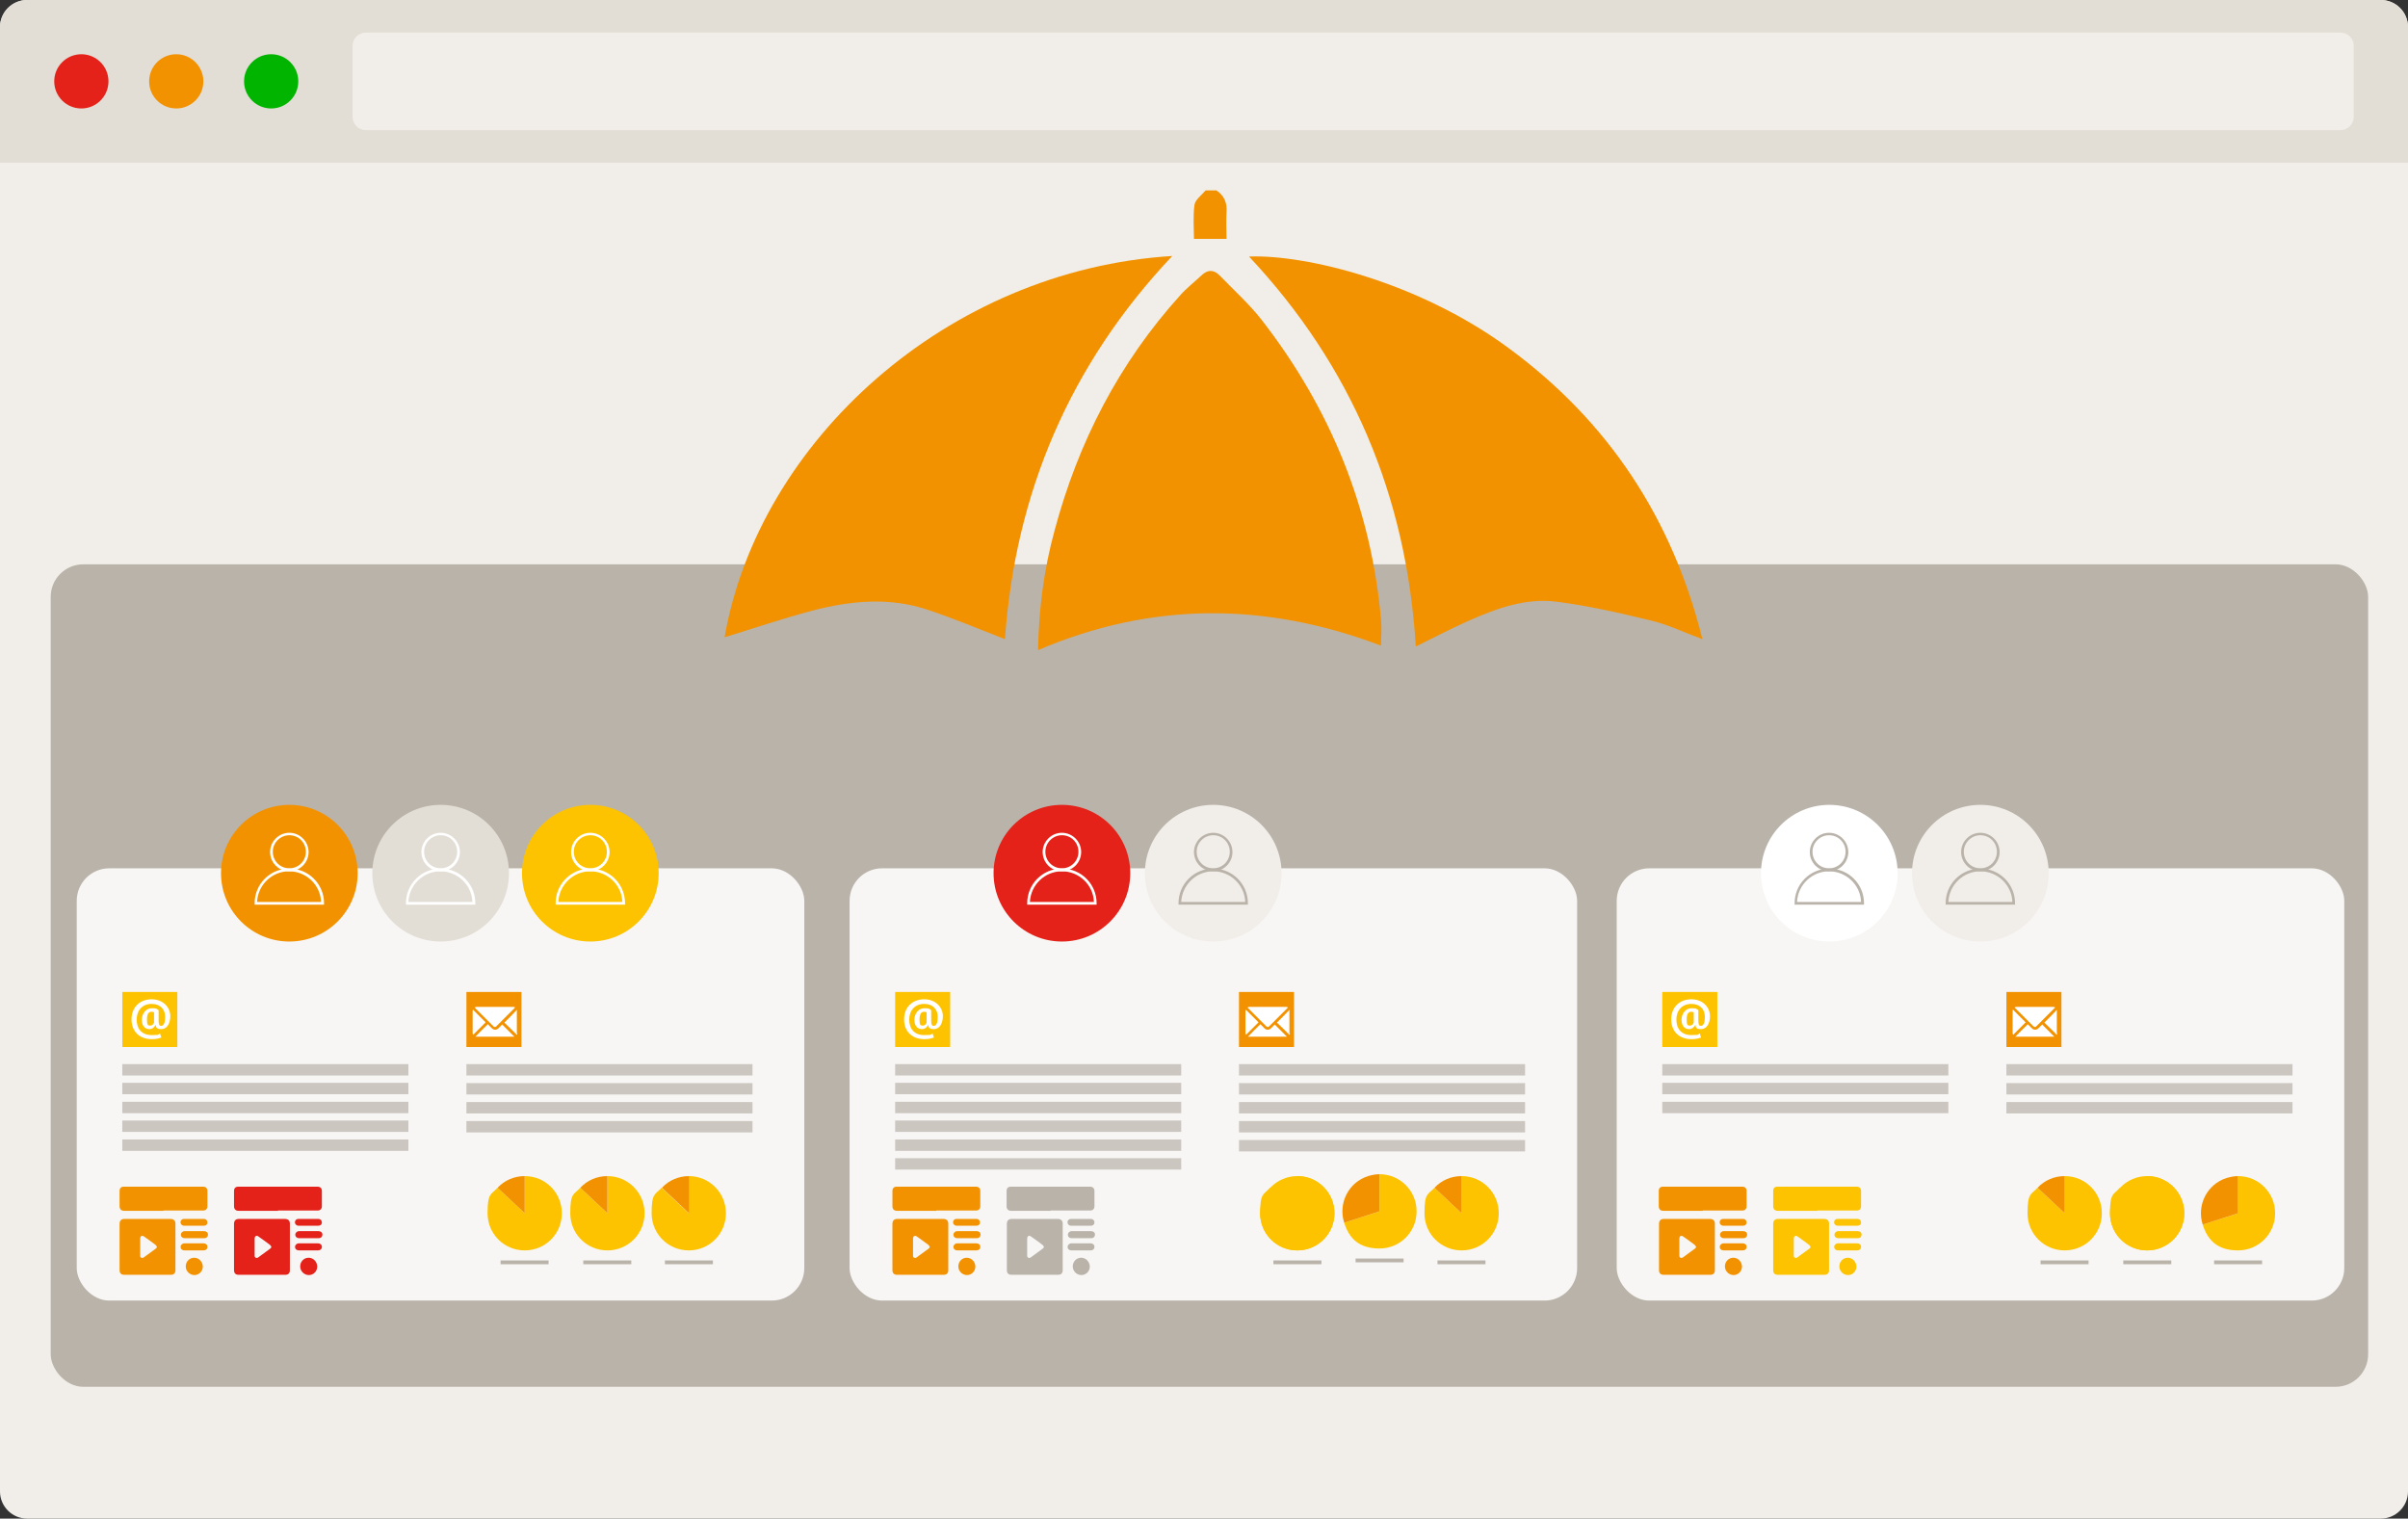 <?xml version="1.0" encoding="UTF-8"?>
<svg id="Laag_1" data-name="Laag 1" xmlns="http://www.w3.org/2000/svg" version="1.1" viewBox="0 0 888 560">
  <rect x="0" y="0" width="888" height="560" fill="#333333" stroke="none"/>
  <defs>
    <style>
      .cls-1 {
        fill: #f39200;
      }

      .cls-1, .cls-2, .cls-3, .cls-4, .cls-5, .cls-6, .cls-7, .cls-8, .cls-9, .cls-10 {
        stroke-width: 0px;
      }

      .cls-2 {
        fill: #f7f6f4;
      }

      .cls-3 {
        isolation: isolate;
        opacity: .7;
      }

      .cls-3, .cls-10 {
        fill: #bab3aa;
      }

      .cls-4 {
        fill: #fdc300;
      }

      .cls-5 {
        fill: #e3ded5;
      }

      .cls-6 {
        fill: #00b400;
      }

      .cls-7 {
        fill: #f1eee9;
      }

      .cls-8 {
        fill: #fff;
      }

      .cls-11 {
        display: none;
      }

      .cls-9 {
        fill: #e42219;
      }
    </style>
  </defs>
  <g id="Laag_1-2" data-name="Laag 1">
    <g id="Browser">
      <g id="Browser-2" data-name="Browser">
        <path id="Rectangle_24-2" data-name="Rectangle 24-2" class="cls-7" d="M10,0h868c5.5,0,10,4.5,10,10v540c0,5.5-4.5,10-10,10H10c-5.5,0-10-4.5-10-10V10C0,4.5,4.5,0,10,0Z"/>
        <path id="Rectangle_22" data-name="Rectangle 22" class="cls-5" d="M10,0h868c5.5,0,10,4.5,10,10v50H0V10C0,4.5,4.5,0,10,0Z"/>
        <circle id="Ellipse_1" data-name="Ellipse 1" class="cls-9" cx="30" cy="30" r="10"/>
        <circle id="Ellipse_2" data-name="Ellipse 2" class="cls-1" cx="65" cy="30" r="10"/>
        <circle id="Ellipse_3" data-name="Ellipse 3" class="cls-6" cx="100" cy="30" r="10"/>
        <path id="Rectangle_23" data-name="Rectangle 23" class="cls-7" d="M135,12h728c2.8,0,5,2.2,5,5v26c0,2.8-2.2,5-5,5H135c-2.8,0-5-2.2-5-5v-26c0-2.8,2.2-5,5-5Z"/>
      </g>
    </g>
  </g>
  <rect class="cls-10" x="18.7" y="208.1" width="854.6" height="303.3" rx="12" ry="12"/>
  <g id="account">
    <g>
      <g>
        <g>
          <rect class="cls-2" x="28.3" y="320.2" width="268.3" height="159.4" rx="12" ry="12"/>
          <rect class="cls-4" x="45.1" y="365.8" width="20.3" height="20.3"/>
        </g>
        <rect class="cls-3" x="45.1" y="392.4" width="105.5" height="4.2"/>
        <rect class="cls-3" x="45.1" y="399.3" width="105.5" height="4.2"/>
        <rect class="cls-3" x="45.1" y="406.3" width="105.5" height="4.2"/>
        <rect class="cls-3" x="45.1" y="413.2" width="105.5" height="4.2"/>
        <rect class="cls-3" x="45.1" y="420.2" width="105.5" height="4.2"/>
        <path class="cls-8" d="M62.8,374.7c0,2.7-1.2,4.8-3.3,4.8s-1.9-.9-2.1-1.6c-.4.8-1.1,1.6-2.3,1.6-1.9,0-2.8-1.5-2.8-3.5s1.4-4.2,3.6-4.2,1.7.2,2.6.7v4c0,1.3.3,1.8.9,1.8.9,0,1.5-.9,1.5-3.4s-1.6-4.7-5-4.7-5.5,2.4-5.5,5.8,1.9,5.7,5.5,5.7,2.2-.3,3.1-.6l.5,1.5c-1,.4-2.2.6-3.6.6-4.4,0-7.4-2.8-7.4-7.3s3.1-7.4,7.4-7.4,6.9,3,6.9,6.2ZM56.8,377.1v-3.8c-.3-.1-.5-.2-.9-.2-1.1,0-1.7.8-1.7,2.9s.4,2.2,1.2,2.2,1.2-.6,1.4-1.1Z"/>
      </g>
      <g>
        <rect class="cls-1" x="172" y="365.8" width="20.3" height="20.3"/>
        <rect class="cls-3" x="172" y="392.4" width="105.5" height="4.2"/>
        <rect class="cls-3" x="172" y="399.4" width="105.5" height="4.2"/>
        <rect class="cls-3" x="172" y="406.4" width="105.5" height="4.2"/>
        <rect class="cls-3" x="172" y="413.4" width="105.5" height="4.2"/>
        <g>
          <path class="cls-8" d="M190.8,381c0,.2-.1.4-.2.6-1.5-1.5-3-3-4.6-4.5,1.5-1.5,3.1-3.1,4.6-4.7,0,.1,0,.2,0,.4v8.3Z"/>
          <path class="cls-8" d="M175.1,371.5c.3-.2.6-.2.9-.2,4.3,0,8.6,0,12.9,0,.1,0,.3,0,.4,0,.2,0,.4.1.7.2,0,0-.1.1-.2.2-2.3,2.3-4.5,4.5-6.8,6.8-.3.3-.6.3-1,0-2.3-2.3-4.6-4.6-6.8-6.8,0,0,0,0-.1-.1Z"/>
          <path class="cls-8" d="M185.2,377.8c1.5,1.5,3,3,4.5,4.5-.2,0-.4,0-.6,0-4.4,0-8.7,0-13.1,0-.2,0-.4,0-.7,0,1.5-1.5,3-3.1,4.6-4.6,0,0,0,0,.1.1.5.5.9.9,1.4,1.4.7.7,1.7.7,2.4,0,.4-.4.9-.9,1.3-1.3,0,0,0,0,0-.1Z"/>
          <path class="cls-8" d="M174.4,372.3c1.6,1.6,3.1,3.1,4.7,4.7-1.5,1.5-3.1,3.1-4.6,4.6-.1-.2-.2-.4-.2-.6,0,0,0-.2,0-.2,0-2.6,0-5.1,0-7.7,0-.2,0-.5.1-.7Z"/>
        </g>
      </g>
      <g id="Laag_5" data-name="Laag 5">
        <g>
          <path class="cls-4" d="M193.5,433.7c7.6,0,13.7,6.1,13.7,13.7s-6.1,13.7-13.7,13.7-13.7-6.1-13.7-13.7,1.3-6.8,3.7-9.4l10,9.4v-13.7h0Z"/>
          <path class="cls-1" d="M183.5,438c2.6-2.8,6.2-4.3,10-4.3v13.7l-10-9.4h0Z"/>
        </g>
        <rect class="cls-10" x="184.6" y="464.8" width="17.7" height="1.4"/>
      </g>
      <g id="Laag_5-2" data-name="Laag 5">
        <g>
          <path class="cls-4" d="M224,433.7c7.6,0,13.7,6.1,13.7,13.7s-6.1,13.7-13.7,13.7-13.7-6.1-13.7-13.7,1.3-6.8,3.7-9.4l10,9.4v-13.7h0Z"/>
          <path class="cls-1" d="M214,438c2.6-2.8,6.2-4.3,10-4.3v13.7l-10-9.4h0Z"/>
        </g>
        <rect class="cls-10" x="215.1" y="464.8" width="17.7" height="1.4"/>
      </g>
      <g id="Laag_5-3" data-name="Laag 5">
        <g>
          <path class="cls-4" d="M254,433.7c7.6,0,13.7,6.1,13.7,13.7s-6.1,13.7-13.7,13.7-13.7-6.1-13.7-13.7,1.3-6.8,3.7-9.4l10,9.4v-13.7h0Z"/>
          <path class="cls-1" d="M244.1,438c2.6-2.8,6.2-4.3,10-4.3v13.7l-10-9.4h0Z"/>
        </g>
        <rect class="cls-10" x="245.2" y="464.8" width="17.7" height="1.4"/>
      </g>
      <g>
        <circle class="cls-1" cx="106.7" cy="322" r="25.2"/>
        <g>
          <path class="cls-8" d="M106.7,321.3c-3.9,0-7.1-3.2-7.1-7.1s3.2-7.1,7.1-7.1,7.1,3.2,7.1,7.1c0,3.9-3.2,7.1-7.1,7.1ZM106.7,308c-3.3,0-6.1,2.7-6.1,6.1s2.7,6.1,6.1,6.1,6.1-2.7,6.1-6.1-2.7-6.1-6.1-6.1Z"/>
          <path class="cls-8" d="M119.6,333.6h-25.7v-.5c0-7.1,5.7-12.8,12.8-12.8s12.8,5.7,12.8,12.8v.5h0ZM94.8,332.6h23.6c-.2-6.3-5.5-11.3-11.8-11.3-6.3,0-11.5,5-11.8,11.3Z"/>
        </g>
      </g>
      <g>
        <circle class="cls-5" cx="162.5" cy="322" r="25.2"/>
        <g>
          <path class="cls-8" d="M162.5,321.3c-3.9,0-7.1-3.2-7.1-7.1s3.2-7.1,7.1-7.1,7.1,3.2,7.1,7.1c0,3.9-3.2,7.1-7.1,7.1ZM162.5,308c-3.3,0-6.1,2.7-6.1,6.1s2.7,6.1,6.1,6.1,6.1-2.7,6.1-6.1-2.7-6.1-6.1-6.1Z"/>
          <path class="cls-8" d="M175.4,333.6h-25.7v-.5c0-7.1,5.7-12.8,12.8-12.8s12.8,5.7,12.8,12.8v.5h0ZM150.6,332.6h23.6c-.2-6.3-5.5-11.3-11.8-11.3-6.3,0-11.5,5-11.8,11.3Z"/>
        </g>
      </g>
      <g>
        <circle class="cls-4" cx="217.7" cy="322" r="25.2"/>
        <g>
          <path class="cls-8" d="M217.7,321.3c-3.9,0-7.1-3.2-7.1-7.1s3.2-7.1,7.1-7.1,7.1,3.2,7.1,7.1c0,3.9-3.2,7.1-7.1,7.1ZM217.7,308c-3.3,0-6.1,2.7-6.1,6.1s2.7,6.1,6.1,6.1,6.1-2.7,6.1-6.1-2.7-6.1-6.1-6.1Z"/>
          <path class="cls-8" d="M230.6,333.6h-25.7v-.5c0-7.1,5.7-12.8,12.8-12.8s12.8,5.7,12.8,12.8v.5h0ZM205.9,332.6h23.6c-.2-6.3-5.5-11.3-11.8-11.3-6.3,0-11.5,5-11.8,11.3Z"/>
        </g>
      </g>
    </g>
  </g>
  <g id="account-2" data-name="account">
    <g>
      <g>
        <g>
          <rect class="cls-2" x="313.3" y="320.2" width="268.3" height="159.4" rx="12" ry="12"/>
          <rect class="cls-4" x="330.1" y="365.8" width="20.3" height="20.3"/>
        </g>
        <rect class="cls-3" x="330.1" y="392.4" width="105.5" height="4.2"/>
        <rect class="cls-3" x="330.1" y="399.3" width="105.5" height="4.2"/>
        <rect class="cls-3" x="330.1" y="406.3" width="105.5" height="4.2"/>
        <rect class="cls-3" x="330.1" y="413.2" width="105.5" height="4.2"/>
        <rect class="cls-3" x="330.1" y="420.2" width="105.5" height="4.2"/>
        <rect class="cls-3" x="330.1" y="427.1" width="105.5" height="4.2"/>
        <path class="cls-8" d="M347.7,374.7c0,2.7-1.2,4.8-3.3,4.8s-1.9-.9-2.1-1.6c-.4.8-1.1,1.6-2.3,1.6-1.9,0-2.8-1.5-2.8-3.5s1.4-4.2,3.6-4.2,1.7.2,2.6.7v4c0,1.3.3,1.8.9,1.8.9,0,1.5-.9,1.5-3.4s-1.6-4.7-5-4.7-5.5,2.4-5.5,5.8,1.9,5.7,5.5,5.7,2.2-.3,3.1-.6l.5,1.5c-1,.4-2.2.6-3.6.6-4.4,0-7.4-2.8-7.4-7.3s3.1-7.4,7.4-7.4,6.9,3,6.9,6.2ZM341.7,377.1v-3.8c-.3-.1-.5-.2-.9-.2-1.1,0-1.7.8-1.7,2.9s.4,2.2,1.2,2.2,1.2-.6,1.4-1.1Z"/>
      </g>
      <g>
        <rect class="cls-1" x="456.9" y="365.8" width="20.3" height="20.3"/>
        <rect class="cls-3" x="456.9" y="392.4" width="105.5" height="4.2"/>
        <rect class="cls-3" x="456.9" y="399.4" width="105.5" height="4.2"/>
        <rect class="cls-3" x="456.9" y="406.4" width="105.5" height="4.2"/>
        <rect class="cls-3" x="456.9" y="413.4" width="105.5" height="4.2"/>
        <rect class="cls-3" x="456.9" y="420.4" width="105.5" height="4.2"/>
        <g>
          <path class="cls-8" d="M475.7,381c0,.2-.1.4-.2.6-1.5-1.5-3-3-4.6-4.5,1.5-1.5,3.1-3.1,4.6-4.7,0,.1,0,.2,0,.4v8.3Z"/>
          <path class="cls-8" d="M460.1,371.5c.3-.2.6-.2.9-.2,4.3,0,8.6,0,12.9,0,.1,0,.3,0,.4,0,.2,0,.4.1.7.2,0,0-.1.1-.2.2-2.3,2.3-4.5,4.5-6.8,6.8-.3.3-.6.3-1,0-2.3-2.3-4.6-4.6-6.8-6.8,0,0,0,0-.1-.1Z"/>
          <path class="cls-8" d="M470.1,377.8c1.5,1.5,3,3,4.5,4.5-.2,0-.4,0-.6,0-4.4,0-8.7,0-13.1,0-.2,0-.4,0-.7,0,1.5-1.5,3-3.1,4.6-4.6,0,0,0,0,.1.1.5.5.9.9,1.4,1.4.7.7,1.7.7,2.4,0,.4-.4.9-.9,1.3-1.3,0,0,0,0,0-.1Z"/>
          <path class="cls-8" d="M459.4,372.3c1.6,1.6,3.1,3.1,4.7,4.7-1.5,1.5-3.1,3.1-4.6,4.6-.1-.2-.2-.4-.2-.6,0,0,0-.2,0-.2,0-2.6,0-5.1,0-7.7,0-.2,0-.5.1-.7Z"/>
        </g>
      </g>
      <g id="Laag_5-4" data-name="Laag 5">
        <path class="cls-4" d="M478.4,433.7c7.6,0,13.7,6.1,13.7,13.7s-6.1,13.7-13.7,13.7-13.7-6.1-13.7-13.7,1.3-6.8,3.7-9.4l10,9.4v-13.7h0Z"/>
        <rect class="cls-10" x="469.6" y="464.8" width="17.7" height="1.4"/>
      </g>
      <g id="Laag_5-5" data-name="Laag 5">
        <g>
          <path class="cls-4" d="M539,433.7c7.6,0,13.7,6.1,13.7,13.7s-6.1,13.7-13.7,13.7-13.7-6.1-13.7-13.7,1.3-6.8,3.7-9.4l10,9.4v-13.7h0Z"/>
          <path class="cls-1" d="M529,438c2.6-2.8,6.2-4.3,10-4.3v13.7l-10-9.4h0Z"/>
        </g>
        <rect class="cls-10" x="530.1" y="464.8" width="17.7" height="1.4"/>
      </g>
      <g>
        <circle class="cls-9" cx="391.6" cy="322" r="25.2"/>
        <g>
          <path class="cls-8" d="M391.6,321.3c-3.9,0-7.1-3.2-7.1-7.1s3.2-7.1,7.1-7.1,7.1,3.2,7.1,7.1c0,3.9-3.2,7.1-7.1,7.1ZM391.6,308c-3.3,0-6.1,2.7-6.1,6.1s2.7,6.1,6.1,6.1,6.1-2.7,6.1-6.1-2.7-6.1-6.1-6.1Z"/>
          <path class="cls-8" d="M404.5,333.6h-25.7v-.5c0-7.1,5.7-12.8,12.8-12.8s12.8,5.7,12.8,12.8v.5h0ZM379.8,332.6h23.6c-.2-6.3-5.5-11.3-11.8-11.3-6.3,0-11.5,5-11.8,11.3Z"/>
        </g>
      </g>
      <g>
        <circle class="cls-7" cx="447.4" cy="322" r="25.2"/>
        <g>
          <path class="cls-10" d="M447.4,321.3c-3.9,0-7.1-3.2-7.1-7.1s3.2-7.1,7.1-7.1,7.1,3.2,7.1,7.1c0,3.9-3.2,7.1-7.1,7.1ZM447.4,308c-3.3,0-6.1,2.7-6.1,6.1s2.7,6.1,6.1,6.1,6.1-2.7,6.1-6.1-2.7-6.1-6.1-6.1Z"/>
          <path class="cls-10" d="M460.3,333.6h-25.7v-.5c0-7.1,5.7-12.8,12.8-12.8s12.8,5.7,12.8,12.8v.5h0ZM435.6,332.6h23.6c-.2-6.3-5.5-11.3-11.8-11.3-6.3,0-11.5,5-11.8,11.3Z"/>
        </g>
      </g>
    </g>
  </g>
  <g id="account-3" data-name="account">
    <g>
      <g>
        <g>
          <rect class="cls-2" x="596.2" y="320.2" width="268.3" height="159.4" rx="12" ry="12"/>
          <rect class="cls-4" x="613" y="365.8" width="20.3" height="20.3"/>
        </g>
        <rect class="cls-3" x="613" y="392.4" width="105.5" height="4.2"/>
        <rect class="cls-3" x="613" y="399.3" width="105.5" height="4.2"/>
        <rect class="cls-3" x="613" y="406.3" width="105.5" height="4.2"/>
        <path class="cls-8" d="M630.6,374.7c0,2.7-1.2,4.8-3.3,4.8s-1.9-.9-2.1-1.6c-.4.8-1.1,1.6-2.3,1.6-1.9,0-2.8-1.5-2.8-3.5s1.4-4.2,3.6-4.2,1.7.2,2.6.7v4c0,1.3.3,1.8.9,1.8.9,0,1.5-.9,1.5-3.4s-1.6-4.7-5-4.7-5.5,2.4-5.5,5.8,1.9,5.7,5.5,5.7,2.2-.3,3.1-.6l.5,1.5c-1,.4-2.2.6-3.6.6-4.4,0-7.4-2.8-7.4-7.3s3.1-7.4,7.4-7.4,6.9,3,6.9,6.2ZM624.6,377.1v-3.8c-.3-.1-.5-.2-.9-.2-1.1,0-1.7.8-1.7,2.9s.4,2.2,1.2,2.2,1.2-.6,1.4-1.1Z"/>
      </g>
      <g>
        <rect class="cls-1" x="739.9" y="365.8" width="20.3" height="20.3"/>
        <rect class="cls-3" x="739.9" y="392.4" width="105.5" height="4.2"/>
        <rect class="cls-3" x="739.9" y="399.4" width="105.5" height="4.2"/>
        <rect class="cls-3" x="739.9" y="406.4" width="105.5" height="4.2"/>
        <g>
          <path class="cls-8" d="M758.7,381c0,.2-.1.4-.2.6-1.5-1.5-3-3-4.6-4.5,1.5-1.5,3.1-3.1,4.6-4.7,0,.1,0,.2,0,.4v8.3Z"/>
          <path class="cls-8" d="M743,371.5c.3-.2.6-.2.9-.2,4.3,0,8.6,0,12.9,0,.1,0,.3,0,.4,0,.2,0,.4.1.7.2,0,0-.1.1-.2.2-2.3,2.3-4.5,4.5-6.8,6.8-.3.3-.6.3-1,0-2.3-2.3-4.6-4.6-6.8-6.8,0,0,0,0-.1-.1Z"/>
          <path class="cls-8" d="M753.1,377.8c1.5,1.5,3,3,4.5,4.5-.2,0-.4,0-.6,0-4.4,0-8.7,0-13.1,0-.2,0-.4,0-.7,0,1.5-1.5,3-3.1,4.6-4.6,0,0,0,0,.1.1.5.5.9.9,1.4,1.4.7.7,1.7.7,2.4,0,.4-.4.9-.9,1.3-1.3,0,0,0,0,0-.1Z"/>
          <path class="cls-8" d="M742.3,372.3c1.6,1.6,3.1,3.1,4.7,4.7-1.5,1.5-3.1,3.1-4.6,4.6-.1-.2-.2-.4-.2-.6,0,0,0-.2,0-.2,0-2.6,0-5.1,0-7.7,0-.2,0-.5.1-.7Z"/>
        </g>
      </g>
      <g id="Laag_5-6" data-name="Laag 5">
        <g>
          <path class="cls-4" d="M761.4,433.7c7.6,0,13.7,6.1,13.7,13.7s-6.1,13.7-13.7,13.7-13.7-6.1-13.7-13.7,1.3-6.8,3.7-9.4l10,9.4v-13.7h0Z"/>
          <path class="cls-1" d="M751.4,438c2.6-2.8,6.2-4.3,10-4.3v13.7l-10-9.4h0Z"/>
        </g>
        <rect class="cls-10" x="752.5" y="464.8" width="17.7" height="1.4"/>
      </g>
      <g id="Laag_5-7" data-name="Laag 5">
        <path class="cls-4" d="M791.8,433.7c7.6,0,13.7,6.1,13.7,13.7s-6.1,13.7-13.7,13.7-13.7-6.1-13.7-13.7,1.3-6.8,3.7-9.4l10,9.4v-13.7h0Z"/>
        <rect class="cls-10" x="783" y="464.8" width="17.7" height="1.4"/>
      </g>
      <g>
        <circle class="cls-8" cx="674.6" cy="322" r="25.2"/>
        <g>
          <path class="cls-10" d="M674.5,321.3c-3.9,0-7.1-3.2-7.1-7.1s3.2-7.1,7.1-7.1,7.1,3.2,7.1,7.1c0,3.9-3.2,7.1-7.1,7.1ZM674.5,308c-3.3,0-6.1,2.7-6.1,6.1s2.7,6.1,6.1,6.1,6.1-2.7,6.1-6.1-2.7-6.1-6.1-6.1Z"/>
          <path class="cls-10" d="M687.5,333.6h-25.7v-.5c0-7.1,5.7-12.8,12.8-12.8s12.8,5.7,12.8,12.8v.5h0ZM662.7,332.6h23.6c-.2-6.3-5.5-11.3-11.8-11.3-6.3,0-11.5,5-11.8,11.3Z"/>
        </g>
      </g>
      <g>
        <circle class="cls-7" cx="730.3" cy="322" r="25.2"/>
        <g>
          <path class="cls-10" d="M730.3,321.3c-3.9,0-7.1-3.2-7.1-7.1s3.2-7.1,7.1-7.1,7.1,3.2,7.1,7.1c0,3.9-3.2,7.1-7.1,7.1ZM730.3,308c-3.3,0-6.1,2.7-6.1,6.1s2.7,6.1,6.1,6.1,6.1-2.7,6.1-6.1-2.7-6.1-6.1-6.1Z"/>
          <path class="cls-10" d="M743.2,333.6h-25.7v-.5c0-7.1,5.7-12.8,12.8-12.8s12.8,5.7,12.8,12.8v.5h0ZM718.5,332.6h23.6c-.2-6.3-5.5-11.3-11.8-11.3-6.3,0-11.5,5-11.8,11.3Z"/>
        </g>
      </g>
    </g>
  </g>
  <g id="Laag_2_kopie" data-name="Laag 2 kopie" class="cls-11">
    <g>
      <path class="cls-2" d="M423.7,282.1h-163.1c-7,0-12.6-5.7-12.6-12.6v-128.2c0-7,5.7-12.6,12.6-12.6h163.1c7,0,12.6,5.7,12.6,12.6v128.1c0,7-5.7,12.7-12.6,12.7Z"/>
      <g>
        <g>
          <rect class="cls-3" x="268.2" y="178.7" width="147.9" height="24.4"/>
          <rect class="cls-4" x="268.2" y="178.7" width="24.4" height="24.4"/>
          <path class="cls-2" d="M281.3,190.5c.7-.4,1.2-1.1,1.2-1.9,0-1.2-1-2.1-2.1-2.1s-2.1,1-2.1,2.1.5,1.6,1.2,1.9c-1.4.4-2.5,1.7-2.5,3.3v1.6h6.8v-1.6c0-1.6-1.1-2.9-2.5-3.3Z"/>
        </g>
        <g>
          <rect class="cls-3" x="268.2" y="209.7" width="147.9" height="24.4"/>
          <rect class="cls-4" x="268.2" y="209.7" width="24.4" height="24.4"/>
          <path class="cls-2" d="M283.1,219.7h-.6v-.7c0-1.4-1.1-2.5-2.5-2.5s-2.5,1.1-2.5,2.5v.7h-.6c-.5,0-.8.4-.8.8v4.9c0,.5.4.9.8.9h6.2c.5,0,.9-.4.9-.9v-4.9c-.1-.5-.4-.8-.9-.8ZM278.6,218.9c0-.8.6-1.4,1.4-1.4s1.4.6,1.4,1.4v.7h-2.7v-.7h0ZM280.5,224v1.2q0,.1-.1.1h-.6s-.1,0-.1-.1v-1.2c-.4-.2-.7-.5-.7-1s.5-1.1,1.1-1.1,1.1.5,1.1,1.1c0,.4-.3.8-.7,1Z"/>
        </g>
      </g>
      <g>
        <circle class="cls-9" cx="342.1" cy="126.1" r="30.3" transform="translate(140.8 430) rotate(-76.7)"/>
        <g>
          <path class="cls-8" d="M342.1,125.2c-4.7,0-8.5-3.8-8.5-8.5s3.8-8.5,8.5-8.5,8.5,3.8,8.5,8.5c.1,4.7-3.8,8.5-8.5,8.5ZM342.1,109.3c-4,0-7.3,3.3-7.3,7.3s3.3,7.3,7.3,7.3,7.3-3.3,7.3-7.3-3.3-7.3-7.3-7.3Z"/>
          <path class="cls-8" d="M357.6,140h-30.9v-.6c0-8.5,6.9-15.4,15.4-15.4s15.4,6.9,15.4,15.4v.6h.1ZM327.9,138.8h28.4c-.3-7.6-6.6-13.6-14.2-13.6-7.6,0-13.9,6-14.2,13.6Z"/>
        </g>
      </g>
    </g>
  </g>
  <g id="Laag_2_kopie_2" data-name="Laag 2 kopie 2" class="cls-11">
    <g>
      <path class="cls-2" d="M628.7,282.1h-163c-7,0-12.6-5.7-12.6-12.6v-128.2c0-7,5.7-12.6,12.6-12.6h163.1c7,0,12.6,5.7,12.6,12.6v128.1c0,7-5.7,12.7-12.7,12.7Z"/>
      <g>
        <g>
          <rect class="cls-3" x="473.2" y="178.7" width="147.9" height="24.4"/>
          <rect class="cls-4" x="473.2" y="178.7" width="24.4" height="24.4"/>
          <path class="cls-2" d="M486.3,190.5c.7-.4,1.2-1.1,1.2-1.9,0-1.2-1-2.1-2.1-2.1s-2.1,1-2.1,2.1.5,1.6,1.2,1.9c-1.4.4-2.5,1.7-2.5,3.3v1.6h6.8v-1.6c0-1.6-1-2.9-2.5-3.3Z"/>
        </g>
        <g>
          <rect class="cls-3" x="473.2" y="209.7" width="147.9" height="24.4"/>
          <rect class="cls-4" x="473.2" y="209.7" width="24.4" height="24.4"/>
          <path class="cls-2" d="M488.2,219.7h-.6v-.7c0-1.4-1.1-2.5-2.5-2.5s-2.5,1.1-2.5,2.5v.7h-.6c-.5,0-.8.4-.8.8v4.9c0,.5.4.9.8.9h6.2c.5,0,.9-.4.9-.9v-4.9c-.1-.5-.5-.8-.9-.8ZM483.7,218.9c0-.8.6-1.4,1.4-1.4s1.4.6,1.4,1.4v.7h-2.7v-.7h0ZM485.5,224v1.2q0,.1-.1.1h-.6s-.1,0-.1-.1v-1.2c-.4-.2-.7-.5-.7-1s.5-1.1,1.1-1.1,1.1.5,1.1,1.1c0,.4-.3.8-.7,1Z"/>
        </g>
      </g>
      <g>
        <circle class="cls-10" cx="547.2" cy="126" r="30.3" transform="translate(298.8 629.6) rotate(-76.7)"/>
        <g>
          <path class="cls-8" d="M547.2,125.2c-4.7,0-8.5-3.8-8.5-8.5s3.8-8.5,8.5-8.5,8.5,3.8,8.5,8.5-3.8,8.5-8.5,8.5ZM547.2,109.3c-4,0-7.3,3.3-7.3,7.3s3.3,7.3,7.3,7.3,7.3-3.3,7.3-7.3-3.3-7.3-7.3-7.3Z"/>
          <path class="cls-8" d="M562.6,140h-30.9v-.6c0-8.5,6.9-15.4,15.4-15.4s15.4,6.9,15.4,15.4v.6h0ZM533,138.8h28.4c-.3-7.6-6.6-13.6-14.2-13.6-7.6,0-13.9,6-14.2,13.6Z"/>
        </g>
      </g>
    </g>
  </g>
  <g id="Laag_4" data-name="Laag 4">
    <g>
      <path class="cls-4" d="M825.3,433.7c7.6,0,13.7,6.1,13.7,13.7s-6.1,13.7-13.7,13.7-11.2-3.8-13-9.5l13-4.2v-13.7h0Z"/>
      <path class="cls-1" d="M812.3,451.6c-2.3-7.2,1.6-14.9,8.8-17.2,1.4-.4,2.8-.7,4.2-.7v13.7l-13,4.2h0Z"/>
    </g>
    <rect class="cls-10" x="816.5" y="464.8" width="17.7" height="1.4"/>
  </g>
  <g id="Laag_4-2" data-name="Laag 4">
    <g>
      <path class="cls-4" d="M508.7,433c7.6,0,13.7,6.1,13.7,13.7s-6.1,13.7-13.7,13.7-11.2-3.8-13-9.5l13-4.2v-13.7h0Z"/>
      <path class="cls-1" d="M495.7,450.9c-2.3-7.2,1.6-14.9,8.8-17.2,1.4-.4,2.8-.7,4.2-.7v13.7l-13,4.2h0Z"/>
    </g>
    <rect class="cls-10" x="499.9" y="464.1" width="17.7" height="1.4"/>
  </g>
  <circle class="cls-4" cx="478.4" cy="447.4" r="13.7"/>
  <circle class="cls-4" cx="791.8" cy="447.4" r="13.7"/>
  <g>
    <path class="cls-1" d="M448.4,70.1c3,1.9,4.2,4.6,3.9,8.2-.2,3.3,0,6.7,0,9.8h-12c0-3.8-.4-8.3.2-12.6.3-1.9,2.7-3.6,4.1-5.3,1.3,0,2.5,0,3.8,0Z"/>
    <path class="cls-1" d="M382.8,239.7c.3-15.4,2.2-29.9,6.1-44.1,8.7-32.5,23.7-61.7,46.4-86.8,2.3-2.6,5.2-4.8,7.7-7.2,2.4-2.3,4.6-2.2,6.8,0,5.2,5.4,10.9,10.5,15.5,16.4,25.3,32.6,40.4,69.4,44,110.7.3,3,0,6,0,9.4-42.2-16-84.3-16.4-126.4,1.6Z"/>
    <path class="cls-1" d="M522.1,238.4c-3.4-55.6-23.7-103.5-61.5-143.8,21-.8,62.7,9.4,95.8,33.8,36.7,27,60.3,62.7,71.4,107.3-6.6-2.4-12.5-5.3-18.7-6.8-11.5-2.8-23.2-5.5-35-7-11.5-1.5-22.3,2.5-32.7,7.1-6.5,2.9-12.8,6.2-19.3,9.4Z"/>
    <path class="cls-1" d="M370.6,235.7c-9.5-3.7-18.8-7.6-28.4-10.8-14.2-4.8-28.6-3.4-42.7.3-11,2.9-21.8,6.6-32.3,9.8,12.6-72.2,82-135.5,165.1-140.6-37.7,39.9-57.9,87.4-61.7,141.3Z"/>
  </g>
  <g>
    <path class="cls-1" d="M611.8,459.8c0-2.8,0-5.7,0-8.5,0-1.1.6-1.8,1.7-1.8,5.7,0,11.4,0,17.1,0,1.1,0,1.8.6,1.8,1.7,0,5.7,0,11.4,0,17.2,0,1.1-.6,1.7-1.7,1.7-5.7,0-11.4,0-17.2,0-1.1,0-1.7-.6-1.7-1.7,0-2.9,0-5.7,0-8.6ZM625.5,459.8c-.2-.3-.3-.5-.5-.7-1.5-1.1-2.9-2.2-4.4-3.2-.4-.3-.9-.2-1.1.1-.1.2-.2.5-.2.7,0,2,0,4.1,0,6.1,0,0,0,.2,0,.3,0,.7.7,1,1.3.6,1.5-1.1,3-2.2,4.5-3.3.2-.1.3-.4.4-.7Z"/>
    <path class="cls-1" d="M627.9,446.5c-4.8,0-9.7,0-14.5,0-1.1,0-1.7-.6-1.7-1.7,0-1.9,0-3.7,0-5.6,0-1.1.6-1.6,1.6-1.6,9.7,0,19.4,0,29.2,0,1,0,1.6.6,1.6,1.6,0,1.9,0,3.7,0,5.6,0,1-.6,1.6-1.6,1.6-4.9,0-9.7,0-14.6,0Z"/>
    <path class="cls-1" d="M636.1,467c0-1.8,1.4-3.2,3.1-3.2,1.7,0,3.1,1.4,3.2,3.2,0,1.8-1.4,3.2-3.1,3.2-1.7,0-3.2-1.4-3.2-3.2Z"/>
    <path class="cls-1" d="M639.2,456.6c-1.2,0-2.4,0-3.5,0-.8,0-1.4-.5-1.4-1.3,0-.7.6-1.3,1.4-1.3,2.4,0,4.8,0,7.2,0,.8,0,1.4.5,1.4,1.3,0,.7-.5,1.3-1.4,1.3-1.2,0-2.4,0-3.6,0Z"/>
    <path class="cls-1" d="M639.2,461.1c-1.2,0-2.4,0-3.6,0-.8,0-1.4-.5-1.4-1.3,0-.7.6-1.3,1.4-1.3,2.4,0,4.8,0,7.1,0,.8,0,1.4.5,1.4,1.3,0,.8-.6,1.3-1.4,1.3-1.2,0-2.4,0-3.5,0Z"/>
    <path class="cls-1" d="M639.2,452c-1.2,0-2.4,0-3.7,0-.5,0-.9-.2-1.2-.7-.2-.4-.2-.9.1-1.3.3-.4.6-.5,1.1-.5,2.4,0,4.9,0,7.3,0,.8,0,1.3.6,1.3,1.3,0,.7-.5,1.2-1.3,1.2-1.2,0-2.4,0-3.7,0h0Z"/>
  </g>
  <g>
    <path class="cls-4" d="M653.9,459.8c0-2.8,0-5.7,0-8.5,0-1.1.6-1.8,1.7-1.8,5.7,0,11.4,0,17.1,0,1.1,0,1.8.6,1.8,1.7,0,5.7,0,11.4,0,17.2,0,1.1-.6,1.7-1.7,1.7-5.7,0-11.4,0-17.2,0-1.1,0-1.7-.6-1.7-1.7,0-2.9,0-5.7,0-8.6ZM667.7,459.8c-.2-.3-.3-.5-.5-.7-1.5-1.1-2.9-2.2-4.4-3.2-.4-.3-.9-.2-1.1.1-.1.2-.2.5-.2.7,0,2,0,4.1,0,6.1,0,0,0,.2,0,.3,0,.7.7,1,1.3.6,1.5-1.1,3-2.2,4.5-3.3.2-.1.3-.4.4-.7Z"/>
    <path class="cls-4" d="M670.1,446.5c-4.8,0-9.7,0-14.5,0-1.1,0-1.7-.6-1.7-1.7,0-1.9,0-3.7,0-5.6,0-1.1.6-1.6,1.6-1.6,9.7,0,19.4,0,29.2,0,1,0,1.6.6,1.6,1.6,0,1.9,0,3.7,0,5.6,0,1-.6,1.6-1.6,1.6-4.9,0-9.7,0-14.6,0Z"/>
    <path class="cls-4" d="M678.3,467c0-1.8,1.4-3.2,3.1-3.2,1.7,0,3.1,1.4,3.2,3.2,0,1.8-1.4,3.2-3.1,3.2-1.7,0-3.2-1.4-3.2-3.2Z"/>
    <path class="cls-4" d="M681.4,456.6c-1.2,0-2.4,0-3.5,0-.8,0-1.4-.5-1.4-1.3,0-.7.6-1.3,1.4-1.3,2.4,0,4.8,0,7.2,0,.8,0,1.4.5,1.4,1.3,0,.7-.5,1.3-1.4,1.3-1.2,0-2.4,0-3.6,0Z"/>
    <path class="cls-4" d="M681.4,461.1c-1.2,0-2.4,0-3.6,0-.8,0-1.4-.5-1.4-1.3,0-.7.6-1.3,1.4-1.3,2.4,0,4.8,0,7.1,0,.8,0,1.4.5,1.4,1.3,0,.8-.6,1.3-1.4,1.3-1.2,0-2.4,0-3.5,0Z"/>
    <path class="cls-4" d="M681.4,452c-1.2,0-2.4,0-3.7,0-.5,0-.9-.2-1.2-.7-.2-.4-.2-.9.1-1.3.3-.4.6-.5,1.1-.5,2.4,0,4.9,0,7.3,0,.8,0,1.3.6,1.3,1.3,0,.7-.5,1.2-1.3,1.2-1.2,0-2.4,0-3.7,0h0Z"/>
  </g>
  <g>
    <path class="cls-1" d="M329.1,459.8c0-2.8,0-5.7,0-8.5,0-1.1.6-1.8,1.7-1.8,5.7,0,11.4,0,17.1,0,1.1,0,1.8.6,1.8,1.7,0,5.7,0,11.4,0,17.2,0,1.1-.6,1.7-1.7,1.7-5.7,0-11.4,0-17.2,0-1.1,0-1.7-.6-1.7-1.7,0-2.9,0-5.7,0-8.6ZM342.9,459.8c-.2-.3-.3-.5-.5-.7-1.5-1.1-2.9-2.2-4.4-3.2-.4-.3-.9-.2-1.1.1-.1.2-.2.5-.2.7,0,2,0,4.1,0,6.1,0,0,0,.2,0,.3,0,.7.7,1,1.3.6,1.5-1.1,3-2.2,4.5-3.3.2-.1.3-.4.4-.7Z"/>
    <path class="cls-1" d="M345.3,446.5c-4.8,0-9.7,0-14.5,0-1.1,0-1.7-.6-1.7-1.7,0-1.9,0-3.7,0-5.6,0-1.1.6-1.6,1.6-1.6,9.7,0,19.4,0,29.2,0,1,0,1.6.6,1.6,1.6,0,1.9,0,3.7,0,5.6,0,1-.6,1.6-1.6,1.6-4.9,0-9.7,0-14.6,0Z"/>
    <path class="cls-1" d="M353.4,467c0-1.8,1.4-3.2,3.1-3.2,1.7,0,3.1,1.4,3.2,3.2,0,1.8-1.4,3.2-3.1,3.2-1.7,0-3.2-1.4-3.2-3.2Z"/>
    <path class="cls-1" d="M356.5,456.6c-1.2,0-2.4,0-3.5,0-.8,0-1.4-.5-1.4-1.3,0-.7.6-1.3,1.4-1.3,2.4,0,4.8,0,7.2,0,.8,0,1.4.5,1.4,1.3,0,.7-.5,1.3-1.4,1.3-1.2,0-2.4,0-3.6,0Z"/>
    <path class="cls-1" d="M356.6,461.1c-1.2,0-2.4,0-3.6,0-.8,0-1.4-.5-1.4-1.3,0-.7.6-1.3,1.4-1.3,2.4,0,4.8,0,7.1,0,.8,0,1.4.5,1.4,1.3,0,.8-.6,1.3-1.4,1.3-1.2,0-2.4,0-3.5,0Z"/>
    <path class="cls-1" d="M356.5,452c-1.2,0-2.4,0-3.7,0-.5,0-.9-.2-1.2-.7-.2-.4-.2-.9.1-1.3.3-.4.6-.5,1.1-.5,2.4,0,4.9,0,7.3,0,.8,0,1.3.6,1.3,1.3,0,.7-.5,1.2-1.3,1.2-1.2,0-2.4,0-3.7,0h0Z"/>
  </g>
  <g>
    <path class="cls-10" d="M371.3,459.8c0-2.8,0-5.7,0-8.5,0-1.1.6-1.8,1.7-1.8,5.7,0,11.4,0,17.1,0,1.1,0,1.8.6,1.8,1.7,0,5.7,0,11.4,0,17.2,0,1.1-.6,1.7-1.7,1.7-5.7,0-11.4,0-17.2,0-1.1,0-1.7-.6-1.7-1.7,0-2.9,0-5.7,0-8.6ZM385,459.8c-.2-.3-.3-.5-.5-.7-1.5-1.1-2.9-2.2-4.4-3.2-.4-.3-.9-.2-1.1.1-.1.2-.2.5-.2.7,0,2,0,4.1,0,6.1,0,0,0,.2,0,.3,0,.7.7,1,1.3.6,1.5-1.1,3-2.2,4.5-3.3.2-.1.3-.4.4-.7Z"/>
    <path class="cls-10" d="M387.4,446.5c-4.8,0-9.7,0-14.5,0-1.1,0-1.7-.6-1.7-1.7,0-1.9,0-3.7,0-5.6,0-1.1.6-1.6,1.6-1.6,9.7,0,19.4,0,29.2,0,1,0,1.6.6,1.6,1.6,0,1.9,0,3.7,0,5.6,0,1-.6,1.6-1.6,1.6-4.9,0-9.7,0-14.6,0Z"/>
    <path class="cls-10" d="M395.6,467c0-1.8,1.4-3.2,3.1-3.2,1.7,0,3.1,1.4,3.2,3.2,0,1.8-1.4,3.2-3.1,3.2-1.7,0-3.2-1.4-3.2-3.2Z"/>
    <path class="cls-10" d="M398.7,456.6c-1.2,0-2.4,0-3.5,0-.8,0-1.4-.5-1.4-1.3,0-.7.6-1.3,1.4-1.3,2.4,0,4.8,0,7.2,0,.8,0,1.4.5,1.4,1.3,0,.7-.5,1.3-1.4,1.3-1.2,0-2.4,0-3.6,0Z"/>
    <path class="cls-10" d="M398.7,461.1c-1.2,0-2.4,0-3.6,0-.8,0-1.4-.5-1.4-1.3,0-.7.6-1.3,1.4-1.3,2.4,0,4.8,0,7.1,0,.8,0,1.4.5,1.4,1.3,0,.8-.6,1.3-1.4,1.3-1.2,0-2.4,0-3.5,0Z"/>
    <path class="cls-10" d="M398.7,452c-1.2,0-2.4,0-3.7,0-.5,0-.9-.2-1.2-.7-.2-.4-.2-.9.1-1.3.3-.4.6-.5,1.1-.5,2.4,0,4.9,0,7.3,0,.8,0,1.3.6,1.3,1.3,0,.7-.5,1.2-1.3,1.2-1.2,0-2.4,0-3.7,0h0Z"/>
  </g>
  <g>
    <path class="cls-1" d="M44.1,459.8c0-2.8,0-5.7,0-8.5,0-1.1.6-1.8,1.7-1.8,5.7,0,11.4,0,17.1,0,1.1,0,1.8.6,1.8,1.7,0,5.7,0,11.4,0,17.2,0,1.1-.6,1.7-1.7,1.7-5.7,0-11.4,0-17.2,0-1.1,0-1.7-.6-1.7-1.7,0-2.9,0-5.7,0-8.6ZM57.9,459.8c-.2-.3-.3-.5-.5-.7-1.5-1.1-2.9-2.2-4.4-3.2-.4-.3-.9-.2-1.1.1-.1.2-.2.5-.2.7,0,2,0,4.1,0,6.1,0,0,0,.2,0,.3,0,.7.7,1,1.3.6,1.5-1.1,3-2.2,4.5-3.3.2-.1.3-.4.4-.7Z"/>
    <path class="cls-1" d="M60.3,446.5c-4.8,0-9.7,0-14.5,0-1.1,0-1.7-.6-1.7-1.7,0-1.9,0-3.7,0-5.6,0-1.1.6-1.6,1.6-1.6,9.7,0,19.4,0,29.2,0,1,0,1.6.6,1.6,1.6,0,1.9,0,3.7,0,5.6,0,1-.6,1.6-1.6,1.6-4.9,0-9.7,0-14.6,0Z"/>
    <path class="cls-1" d="M68.5,467c0-1.8,1.4-3.2,3.1-3.2,1.7,0,3.1,1.4,3.2,3.2,0,1.8-1.4,3.2-3.1,3.2-1.7,0-3.2-1.4-3.2-3.2Z"/>
    <path class="cls-1" d="M71.6,456.6c-1.2,0-2.4,0-3.5,0-.8,0-1.4-.5-1.4-1.3,0-.7.6-1.3,1.4-1.3,2.4,0,4.8,0,7.2,0,.8,0,1.4.5,1.4,1.3,0,.7-.5,1.3-1.4,1.3-1.2,0-2.4,0-3.6,0Z"/>
    <path class="cls-1" d="M71.6,461.1c-1.2,0-2.4,0-3.6,0-.8,0-1.4-.5-1.4-1.3,0-.7.6-1.3,1.4-1.3,2.4,0,4.8,0,7.1,0,.8,0,1.4.5,1.4,1.3,0,.8-.6,1.3-1.4,1.3-1.2,0-2.4,0-3.5,0Z"/>
    <path class="cls-1" d="M71.6,452c-1.2,0-2.4,0-3.7,0-.5,0-.9-.2-1.2-.7-.2-.4-.2-.9.1-1.3.3-.4.6-.5,1.1-.5,2.4,0,4.9,0,7.3,0,.8,0,1.3.6,1.3,1.3,0,.7-.5,1.2-1.3,1.2-1.2,0-2.4,0-3.7,0h0Z"/>
  </g>
  <g>
    <path class="cls-9" d="M86.3,459.8c0-2.8,0-5.7,0-8.5,0-1.1.6-1.8,1.7-1.8,5.7,0,11.4,0,17.1,0,1.1,0,1.8.6,1.8,1.7,0,5.7,0,11.4,0,17.2,0,1.1-.6,1.7-1.7,1.7-5.7,0-11.4,0-17.2,0-1.1,0-1.7-.6-1.7-1.7,0-2.9,0-5.7,0-8.6ZM100.1,459.8c-.2-.3-.3-.5-.5-.7-1.5-1.1-2.9-2.2-4.4-3.2-.4-.3-.9-.2-1.1.1-.1.2-.2.5-.2.7,0,2,0,4.1,0,6.1,0,0,0,.2,0,.3,0,.7.7,1,1.3.6,1.5-1.1,3-2.2,4.5-3.3.2-.1.3-.4.4-.7Z"/>
    <path class="cls-9" d="M102.5,446.5c-4.8,0-9.7,0-14.5,0-1.1,0-1.7-.6-1.7-1.7,0-1.9,0-3.7,0-5.6,0-1.1.6-1.6,1.6-1.6,9.7,0,19.4,0,29.2,0,1,0,1.6.6,1.6,1.6,0,1.9,0,3.7,0,5.6,0,1-.6,1.6-1.6,1.6-4.9,0-9.7,0-14.6,0Z"/>
    <path class="cls-9" d="M110.7,467c0-1.8,1.4-3.2,3.1-3.2,1.7,0,3.1,1.4,3.2,3.2,0,1.8-1.4,3.2-3.1,3.2-1.7,0-3.2-1.4-3.2-3.2Z"/>
    <path class="cls-9" d="M113.8,456.6c-1.2,0-2.4,0-3.5,0-.8,0-1.4-.5-1.4-1.3,0-.7.6-1.3,1.4-1.3,2.4,0,4.8,0,7.2,0,.8,0,1.4.5,1.4,1.3,0,.7-.5,1.3-1.4,1.3-1.2,0-2.4,0-3.6,0Z"/>
    <path class="cls-9" d="M113.8,461.1c-1.2,0-2.4,0-3.6,0-.8,0-1.4-.5-1.4-1.3,0-.7.6-1.3,1.4-1.3,2.4,0,4.8,0,7.1,0,.8,0,1.4.5,1.4,1.3,0,.8-.6,1.3-1.4,1.3-1.2,0-2.4,0-3.5,0Z"/>
    <path class="cls-9" d="M113.8,452c-1.2,0-2.4,0-3.7,0-.5,0-.9-.2-1.2-.7-.2-.4-.2-.9.1-1.3.3-.4.6-.5,1.1-.5,2.4,0,4.9,0,7.3,0,.8,0,1.3.6,1.3,1.3,0,.7-.5,1.2-1.3,1.2-1.2,0-2.4,0-3.7,0h0Z"/>
  </g>
</svg>
